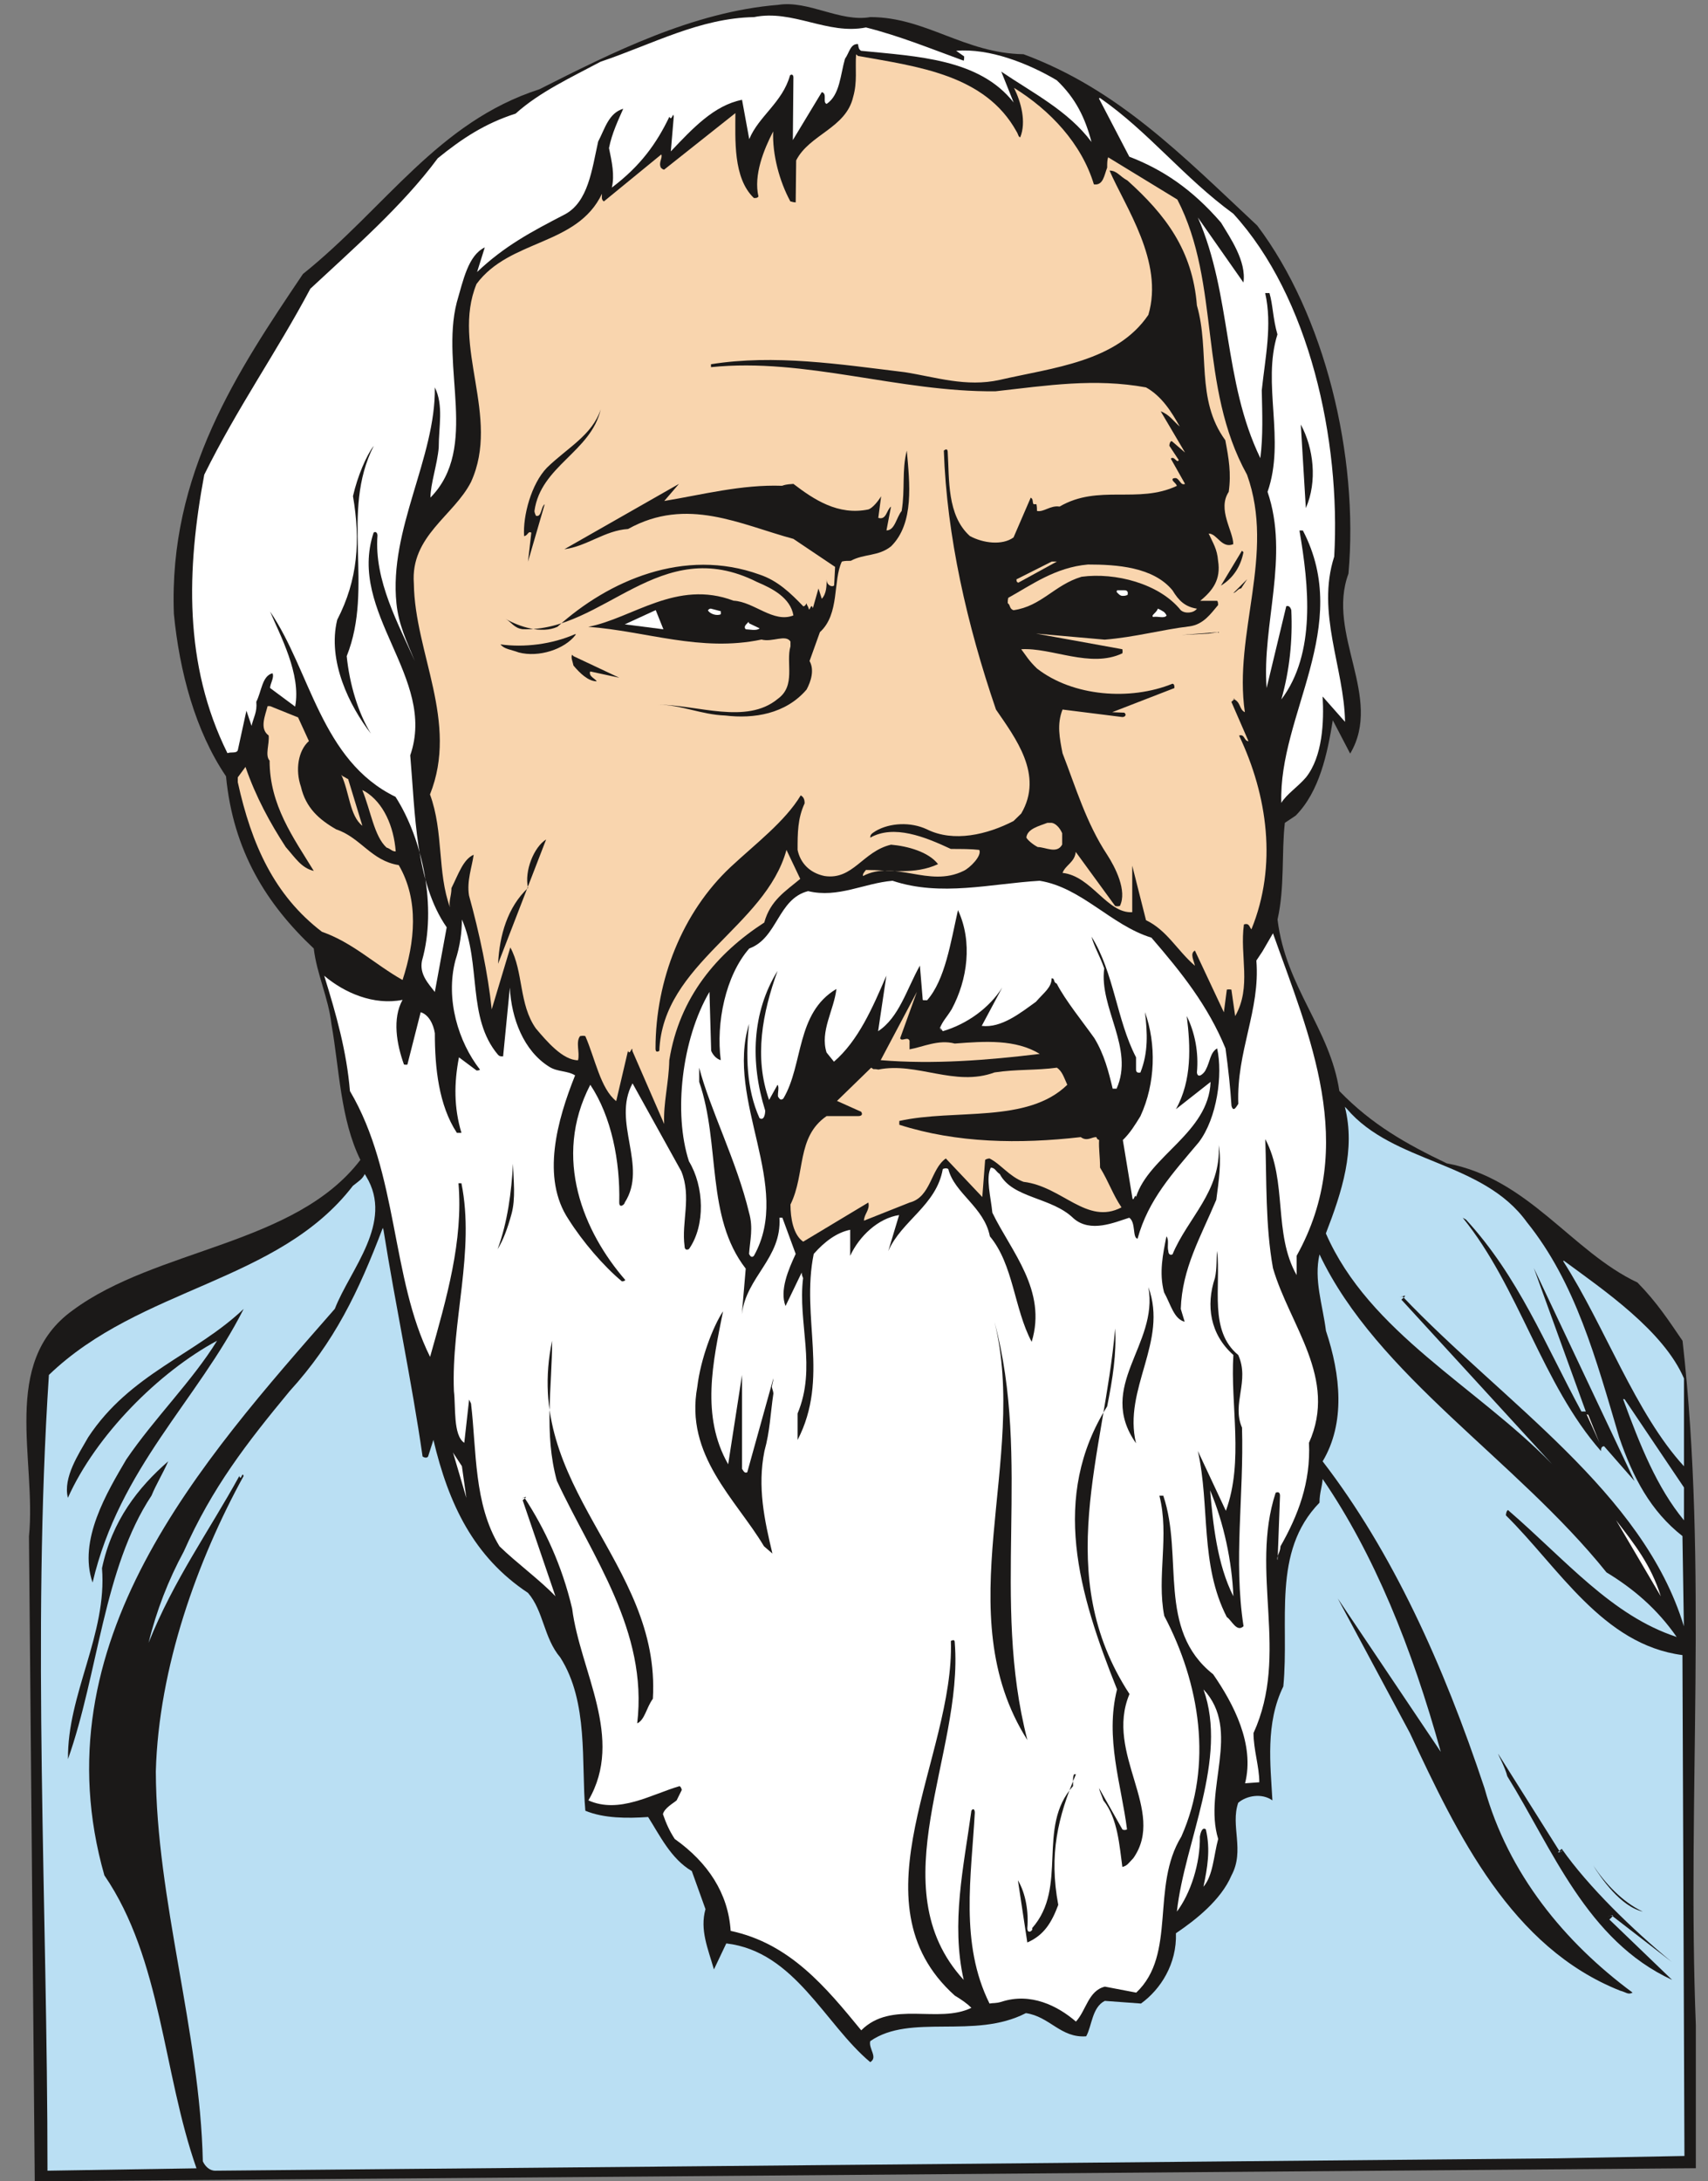 <svg xmlns="http://www.w3.org/2000/svg" xml:space="preserve" width="679.786" height="868.044" fill-rule="evenodd" stroke-linejoin="round" stroke-width="28.222" preserveAspectRatio="xMidYMid" version="1.2" viewBox="0 0 17986 22967"><rect x="0" y="0" width="17986" height="22967" fill="#808080" stroke="none"/><defs class="ClipPathGroup"><clipPath id="a" clipPathUnits="userSpaceOnUse"><path d="M0 0h17986v22967H0z"/></clipPath></defs><g class="SlideGroup"><g class="Slide" clip-path="url(#a)"><g class="Page"><g class="com.sun.star.drawing.ClosedBezierShape"><path fill="none" d="M278 44h17582v22926H278z" class="BoundingBox"/><path fill="#1B1918" d="M8195 51c320-50 650 185 970 129 584 0 988 381 1613 391 996 369 1671 1065 2461 1804 710 940 1071 2420 961 3665-236 635 369 1303 18 1895l-183-351c-56 346-139 750-391 1004l-114 76c-36 315 0 681-77 1018 87 717 552 1146 651 1806 345 357 711 560 1130 761 864 160 1316 929 2009 1255 206 210 331 403 475 614 270 2380 46 4819 140 7209v1503L366 22968l-61-6790c81-810-304-1829 459-2380 882-655 2345-686 3031-1585-211-429-221-956-305-1431-31-274-155-528-186-795-495-465-848-1023-924-1813-325-480-490-1105-549-1710-56-1476 673-2560 1359-3579 874-701 1420-1600 2490-1945 760-384 1616-816 2515-889Z"/></g><g class="com.sun.star.drawing.ClosedBezierShape"><path fill="none" d="M2023 163h9472v10283H2023z" class="BoundingBox"/><path fill="#FFF" d="M7941 180c408-83 774 190 1178 109 361 91 701 231 1029 350 5-15 5-20 5-45l-84-59c351-30 765 135 1059 310 201 191 300 399 366 650-246-330-625-520-950-741l130 325c-361-460-1014-485-1606-544-28-15-28-46-33-71-81-5-91 92-137 155-48 165-53 381-193 475-46-15 10-109-51-124l-305 505 6-660c0-31-21-36-36-21-79 285-330 430-429 671l-76-414c-295 58-519 300-750 543l31-365c-5-64-21 56-46 0-135 282-306 520-606 746 31-132 0-271-30-416 30-155 102-305 150-414-155 46-193 211-264 345-66 295-104 640-356 770-348 180-630 330-919 604l81-259c-175 84-226 343-295 579-175 681 239 1530-277 2055 0-144 71-345 87-525 0-224 53-445-41-635 10 744-485 1491-404 2276 23 224 109 399 193 605-170-386-429-846-393-1321 0-30-21-48-41-30-279 845 670 1526 386 2344 53 612 53 1336 384 1811l-125 681c-66-87-165-186-135-330 160-562 6-1281-279-1725-785-381-897-1331-1321-1951 104 247 330 661 264 1001l-264-196c0-45 46-109 26-155-110 26-115 191-171 300 11 109-30 165-50 254l-54-160-91 417c-15 35-69 15-109 30-464-935-429-1940-244-2932 353-714 764-1293 1117-1958 447-417 971-872 1342-1374 254-206 495-366 820-470 249-226 594-386 894-546 550-186 1045-460 1617-470Z"/></g><g class="com.sun.star.drawing.ClosedBezierShape"><path fill="none" d="M4355 572h8984v11264H4355z" class="BoundingBox"/><path fill="#F9D5AE" d="M9035 589c625 112 1338 196 1669 795 20 31 20 61 40 61 64-160 10-366-66-520 381 236 711 586 841 1016 99 15 109-97 140-176 0-45 0-76 10-109l729 445c460 889 216 1963 734 2898 300 835-145 1672-23 2500-61-28-41-109-122-140-84 51 81-53-20 31l180 414c-48 0-38-79-99-59 300 630 404 1370 130 2040-21-20-21-71-79-51-46 330 84 656-92 965l-40-279s-28-5-48 0l-31 239-305-650c-56 30-10 106 0 160-190-165-294-374-515-480l-145-574v490c-264 15-429-381-734-414 30-82 129-112 139-221l415 569c15 5 30 5 50 0 79-160-50-409-134-539-221-335-331-711-470-1069-31-160-61-305 0-460l630 79c30 0 48-26 20-46l-127-5 655-254c0-25 0-41-20-46-444 181-1049 135-1427-160-87-83-117-139-166-203 320-20 729 203 1065 43 0 0 5-15 0-43l-910-165 724 64c320-26 600-105 894-140 145-20 221-130 300-224 0-15 0-35-10-45h-178c135-110 219-227 188-421-10-126-53-185-99-287 89 0 135 161 259 112 0-139-170-366-48-551 28-196 0-356-36-544-315-431-160-939-299-1419-46-582-331-955-732-1316-79-41-109-104-188-104 165 383 574 960 409 1519-335 495-1006 556-1565 685-355 79-675-30-1000-81-690-84-1370-190-2041-84v31c996-102 1977 264 2996 254 546-61 1041-140 1585-41 165 92 269 257 355 412-61-51-109-127-200-160l256 434-132-114c-18-21-33 18-33 43l99 150c-20 40-46-48-84-15l150 266c-46 21-56-51-96-61-16 0-36 0-36 16 0 20 36 35 46 66-409 193-826-21-1235 218-99-15-165 61-238 46 0-16 0-46-6-71h-30c-15-21 0-54-30-69l-181 419c-119 86-320 61-460-15-243-219-215-600-233-879 0-30-10-46-41-20 31 899 244 1835 549 2726 205 300 505 688 266 1095l-81 79c-279 144-630 226-909 89-175-84-396-69-541 15-48 30-59 40-59 71 249-140 574-10 849 119 106 0 216 0 299 10 31 61-99 191-165 221-368 181-724-122-1059 54-5-21 10-38 31-64 249 0 510 54 759-61-99-129-320-190-495-205-300 71-399 375-700 330-160-33-256-140-284-275 0-175 0-330 74-490 0-20 0-63-41-84-165 275-480 513-739 755-506 475-790 1188-790 1910 0 30 10 43 40 25 36-922 1116-1305 1339-2116l145 305c-155 130-315 226-379 460-495 320-894 785-1000 1450-5 239-64 450-54 671l-335-770c0-71-25 59-46 0l-124 529c-165-130-221-445-325-684-16-5-31-5-56 0-48 64 0 173-21 254-160 0-330-200-444-335-180-254-130-599-269-853l-196 652c-40-383-129-800-239-1199-25-154 31-299 49-429-110 48-160 203-234 351 0 84-31 139-15 203-135-363-66-795-211-1189 305-764-160-1486-170-2221-37-500 421-713 602-1069 315-691-211-1430 58-2085 351-475 1059-399 1321-950 0 30-10 61 20 81l605-495c15 40-31 83-5 139 5 5 20 21 35 21l750-595c0 275-26 684 195 894 28 0 33 0 48-15-53-226 56-495 155-686-10 242 66 526 181 737 10 0 30 10 56 10l5-442c139-274 524-338 600-668 46-160 20-295 31-449l20 17Z"/></g><g class="com.sun.star.drawing.ClosedBezierShape"><path fill="none" d="M11572 1031h2593v7424h-2593z" class="BoundingBox"/><path fill="#FFF" d="M11582 1031c510 353 882 838 1405 1219 801 874 1132 2381 1063 3610-191 594 104 1169 114 1741l-236-267c15 267 0 630-175 851-84 99-208 180-260 269-31-929 755-1854 227-2868h-36c99 579 175 1294-191 1779 87-305 120-625 105-941-5-15-18-53-53-41l-207 862c-51-666 242-1385 10-2066 191-548-61-1135 104-1658-48-165-48-315-84-435h-45c76 338 0 679-36 1024 5 244 15 475-15 714-394-813-300-1715-658-2534l480 685c33-225-140-471-236-631-305-353-615-559-966-694l-320-614 10-5Z"/></g><g class="com.sun.star.drawing.ClosedBezierShape"><path fill="none" d="M5517 4310h811v1605h-811z" class="BoundingBox"/><path fill="#1B1918" d="M6326 4310c-104 450-632 595-698 1070 0 20 16 51 16 51 61 17 50-92 92-122l-176 605 35-305c-35-22-35 31-76 36-14-214 76-550 240-720 216-211 476-341 567-615Z"/></g><g class="com.sun.star.drawing.ClosedBezierShape"><path fill="none" d="M13697 4470h129v881h-129z" class="BoundingBox"/><path fill="#1B1918" d="M13698 4470c135 249 176 600 53 880l-53-880Z"/></g><g class="com.sun.star.drawing.ClosedBezierShape"><path fill="none" d="M3525 4694h413v3032h-413z" class="BoundingBox"/><path fill="#1B1918" d="M3936 4694c-357 701 6 1485-285 2215 30 295 119 595 255 816-225-290-461-765-355-1199 219-423 245-837 166-1302 48-210 141-429 219-530Z"/></g><g class="com.sun.star.drawing.ClosedBezierShape"><path fill="none" d="M5324 4745h4252v2801H5324z" class="BoundingBox"/><path fill="#1B1918" d="M9549 4745c30 340 81 764-166 1008-134 107-284 76-424 152-35 0-66 0-94 8-96 201-20 552-231 743l-109 304c53 94 15 214-31 300-221 259-558 310-856 274-260-10-465-114-709-114 414 0 930 213 1261-61 195-140 83-378 134-554v-50c-51-79-190 10-305-21-641 135-1215-89-1824-134 465-89 929-502 1530-275 216 11 419 239 630 155-31-185-221-284-381-351-1030-521-1614 527-2470 496-89-10-120-76-180-109 144 84 380 160 546 84 538-486 1333-837 2129-550 191 64 325 194 460 334 15 0 25-13 35-33 0 20 16 33 21 53 10 51 25-68 45 0l59-208 35 109c51-56 51-140 51-207 0 16 0 46 33 67 0 0 26 16 46 0l10-196-439-295c-557-150-1121-449-1741-104-244 15-435 183-671 213l1207-688-155 180c399-66 814-175 1240-160 59-20 84-15 120-20 216 165 470 335 790 269 45-15 104-89 134-139l-30 228c86 26 86-84 134-119l-48 251c89 0 104-137 160-205 38-232 0-425 54-635Z"/></g><g class="com.sun.star.drawing.PolyPolygonShape"><path fill="none" d="M5469 5690h1008v528H5469z" class="BoundingBox"/></g><g class="com.sun.star.drawing.ClosedBezierShape"><path fill="none" d="M12857 5799h238v369h-238z" class="BoundingBox"/><path fill="#1B1918" d="M13094 5814c-26 140-102 271-237 352l221-367 16 15Z"/></g><g class="com.sun.star.drawing.ClosedBezierShape"><path fill="none" d="M10703 5912h427v224h-427z" class="BoundingBox"/><path fill="#F9D5AE" d="M11075 5913h54l-405 222c-20-5-20-20-20-35l371-187Z"/></g><g class="com.sun.star.drawing.ClosedBezierShape"><path fill="none" d="M10612 5944h1993v507h-1993z" class="BoundingBox"/><path fill="#F9D5AE" d="M11457 5944c301 0 687 25 890 272 66 109 132 173 257 193-31 46-125 56-170 16-226-281-691-400-1045-352-287 86-422 311-717 352-45-16-30-54-60-74 0-26 0-31 5-56 246-136 495-321 840-351Z"/></g><g class="com.sun.star.drawing.ClosedBezierShape"><path fill="none" d="M12987 6099h147v147h-147z" class="BoundingBox"/><path fill="#1B1918" d="m13133 6099-64 97c-31 0-47 39-82 49l146-146Z"/></g><g class="com.sun.star.drawing.ClosedBezierShape"><path fill="none" d="M11758 6215h120v60h-120z" class="BoundingBox"/><path fill="#FFF" d="M11763 6215h77c39 0 39 27 34 49-23 10-34 10-55 10-25 0-46-25-61-42l5-17Z"/></g><g class="com.sun.star.drawing.PolyPolygonShape"><path fill="none" d="M6579 6424h408v204h-408z" class="BoundingBox"/><path fill="#FFF" d="m6905 6424 81 202-407-52 326-150Z"/></g><g class="com.sun.star.drawing.ClosedBezierShape"><path fill="none" d="M7455 6408h137v68h-137z" class="BoundingBox"/><path fill="#FFF" d="m7488 6409 103 27v31c-36 21-116 0-136-41 0 0 15-21 33-17Z"/></g><g class="com.sun.star.drawing.ClosedBezierShape"><path fill="none" d="M12136 6408h150v92h-150z" class="BoundingBox"/><path fill="#FFF" d="M12223 6423c21 16 37 11 62 58-25 35-92 5-141 15-30-15 34-42 49-88l30 15Z"/></g><g class="com.sun.star.drawing.ClosedBezierShape"><path fill="none" d="M7843 6548h158v86h-158z" class="BoundingBox"/><path fill="#FFF" d="m7888 6563 111 53c-31 30-111 10-146 10-25-27 0-47 30-78l5 15Z"/></g><g class="com.sun.star.drawing.PolyPolygonShape"><path fill="none" d="M12443 6654h392v33h-392z" class="BoundingBox"/><path fill="#1B1918" d="m12728 6671 105-16-390 31 285-15Z"/></g><g class="com.sun.star.drawing.ClosedBezierShape"><path fill="none" d="M5270 6675h793v213h-793z" class="BoundingBox"/><path fill="#1B1918" d="M6061 6685c-116 152-387 240-598 185-89-33-150-33-193-85 249 35 544 0 791-110v10Z"/></g><g class="com.sun.star.drawing.ClosedBezierShape"><path fill="none" d="M6019 6894h503v281h-503z" class="BoundingBox"/><path fill="#1B1918" d="m6039 6909 482 227-306-66c-20 51 54 76 69 104-89 0-176-84-245-166-10-48-29-84-15-114l15 15Z"/></g><g class="com.sun.star.drawing.ClosedBezierShape"><path fill="none" d="M2503 7435h1847v2885H2503z" class="BoundingBox"/><path fill="#F9D5AE" d="m2844 7435 295 119 114 249c-114 101-145 305-84 481 51 221 190 345 372 449 259 87 368 331 658 376 216 371 170 812 40 1210-299-170-523-393-849-508-500-382-742-918-886-1575v-51l81-110c109 316 259 590 424 844 99 112 165 221 295 251-214-350-465-691-465-1161-51-56 0-176-10-265-99-71-36-210-11-309h26Z"/></g><g class="com.sun.star.drawing.ClosedBezierShape"><path fill="none" d="M3594 8158h223v538h-223z" class="BoundingBox"/><path fill="#F9D5AE" d="M3609 8173c25 10 41 25 57 30l150 492c-135-106-135-351-222-537l15 15Z"/></g><g class="com.sun.star.drawing.ClosedBezierShape"><path fill="none" d="M3815 8319h353v647h-353z" class="BoundingBox"/><path fill="#F9D5AE" d="M3845 8334c194 119 302 367 322 631-41 0-51-26-97-41-130-119-166-390-255-605l30 15Z"/></g><g class="com.sun.star.drawing.ClosedBezierShape"><path fill="none" d="M10808 8664h378v284h-378z" class="BoundingBox"/><path fill="#F9D5AE" d="M11029 8664h46c39 5 85 50 110 109v120c-55 102-176 26-257 26-60-31-110-79-120-100 10-92 130-120 221-155Z"/></g><g class="com.sun.star.drawing.ClosedBezierShape"><path fill="none" d="M5245 8839h507v1310h-507z" class="BoundingBox"/><path fill="#1B1918" d="m5751 8839-506 1309c15-300 99-595 315-799-40-180 64-432 191-510Z"/></g><g class="com.sun.star.drawing.ClosedBezierShape"><path fill="none" d="M3414 9274h10551v12105H3414z" class="BoundingBox"/><path fill="#FFF" d="M9399 9274c510 170 1036 30 1549 0 443 71 753 469 1177 599 320 371 595 716 780 1166 30 218 51 414 63 604 21 79 56 0 72-20-21-554 233-986 190-1509l64-96 111-191c384 1082 899 2230 249 3396v203c-249-439-94-988-330-1432 15 434 0 909 81 1359 176 604 684 1161 379 1839 20 417-115 765-300 1090 0 61-46 107-30 145l25-678c0-41-25-41-46-31-274 839 148 1695-233 2530 0 176 61 353 61 518l-150 11c104-409-122-839-336-1148-596-470-309-1240-525-1880h-41c107 419-30 853 51 1265 376 714 515 1570 180 2324-325 528-46 1239-475 1643l-330-63c-175 43-196 249-305 368-191-165-476-310-786-208-61 18-86 10-124 18-315-633-191-1344-155-2009 0-39-20-49-36-21-81 592-216 1181-81 1781-899-981 0-2380-94-3549 0-30-10-35-41-20 41 1219-1059 2748 41 3734 76 46 130 84 175 129-350 171-840-83-1160 237-369-450-750-915-1375-1047-25-394-238-719-589-968-56-86-91-165-124-261 15-64 109-115 144-145l54-109c0-5-5-31-23-41-297 86-635 295-960 150 383-655-87-1359-171-2019-107-455-290-846-506-1174-84 54 89-56-15 33l345 1011c-155-165-414-355-589-526-272-444-241-1009-300-1504l-20-41-51 455c-119-79-89-379-109-544-30-731 224-1471 79-2189h-31c51 604-124 1209-299 1828-414-830-331-1930-844-2799-35-419-144-805-271-1214 210 178 520 315 825 254-109 196-63 465 15 681 0 0 31 5 36 0l140-551c83 25 134 124 149 221 0 363 41 759 232 1049h48c-79-264-79-521-26-795l186 139s30 0 35-10c-226-289-365-739-259-1148 49-150 69-299 69-432 206 465 51 1037 381 1425 15 16 25 16 53 16l71-724c16 325 145 665 414 833 87 56 191 40 273 91-186 465-362 1080-67 1519 146 231 367 490 560 650 0 0 30 0 35-15-434-500-770-1280-368-2055 224 336 315 806 305 1240 0 66 58 20 58 0 247-384-139-848 82-1255l513 925c111 271 0 536 35 790 0 30 16 45 46 30 175-249 160-660 0-924-165-506-76-1286 216-1784l18 620c15 38 50 84 101 99-51-391 49-889 300-1176 300-109 300-523 620-604 315 76 589-84 889-109Z"/></g><g class="com.sun.star.drawing.ClosedBezierShape"><path fill="none" d="M7363 9583h5478v5580H7363z" class="BoundingBox"/><path fill="#1B1918" d="M10088 9583c156 335 100 734-66 1043-53 87-94 122-125 201 56 81-50-89 31 31 260-77 491-247 626-460l-216 404c206 25 406-135 571-254 84-97 165-150 165-247 39 0 13 41 54 56 86 170 279 409 396 574 104 171 150 352 193 532h41c190-424-186-852-130-1266-46-134-104-223-134-335 238 381 264 876 469 1271v129c0 31 21 36 46 31 84-211 74-420 48-636 120 336 112 750-48 1096-56 91-107 175-185 251l99 600c10 73 30-51 40 0 135-432 765-676 785-1212l-365 287c170-305 154-660 114-981 86 175 127 384 107 595 10 76 83 0 94-31 45-83 45-180 119-223 61 274 0 734-193 988-277 330-531 602-645 1016-56-10-16-170-87-221-150 46-409 165-589 5-229-223-640-208-775-465-45-30-45-63-94-68-56 109 0 310 16 475 198 409 579 818 414 1360-186-351-191-812-440-1111-61-310-372-450-438-709-17-10-33-10-58 0-66 383-434 543-574 864l114-379c-221 33-421 224-515 429v-274c-140 28-270 124-384 254-137 672 168 1307-170 1959v-279c203-485 0-955 58-1426-15-30-15-58-15-58l-170 353c-64-165 30-384 107-549l-140-381h-31c26 427-350 620-396 1017l41-481c-424-546-264-1311-490-1966v-150c111 432 396 986 525 1527 46 160 10 289 0 434 10 20 26 46 51 20 414-736-302-1630-51-2442-35 321-30 682 110 992 45 30 60-36 60-79-160-510-139-1037 130-1471-160 444-249 910-89 1359l89-160c20 26 0 82 5 125 15 20 25 46 56 20 213-358 130-900 559-1154-26 224-175 445-104 669l78 97c257-222 407-568 552-906l-87 585c221-145 300-440 440-691l30 360c0 5 5 5 46 5 190-215 249-614 325-949Z"/></g><g class="com.sun.star.drawing.ClosedBezierShape"><path fill="none" d="M9274 10444h1676v739H9274z" class="BoundingBox"/><path fill="#F9D5AE" d="m9655 10444-176 488c15 41 79-23 99 26v91c141-25 306-107 476-61 320-25 641-46 895 109-544 66-1116 112-1675 66l381-719Z"/></g><g class="com.sun.star.drawing.ClosedBezierShape"><path fill="none" d="M8324 11242h3487v1833H8324z" class="BoundingBox"/><path fill="#F9D5AE" d="M9196 11257c12 0 33 0 53 5 406-83 805 185 1224 30 231-35 437-20 657-50 56 40 71 96 109 180-420 411-1185 251-1769 381v40c605 194 1265 204 1911 130 64 48 114 0 160 0 13 0 0 20 33 30-5 100 10 169 10 291 92 150 135 285 226 419-365 191-624-221-1032-269-150-56-244-191-358-246 0 0-25 0-46 15l-30 391-384-406c-160 111-155 406-381 464l-481 191c0-69 66-114 46-191l-686 412c-104-71-134-247-134-391 160-325 60-710 380-931h331c48 0 48-25 33-46l-254-114 360-350 22 15Z"/></g><g class="com.sun.star.drawing.ClosedBezierShape"><path fill="none" d="M13961 11654h3772v5471h-3772z" class="BoundingBox"/><path fill="#BADFF3" d="M14182 11674c491 579 1431 548 1896 1194 513 636 729 1441 973 2266 145 424 330 776 666 1040l15 950c-429-1416-1906-2361-2965-3476-94 51 109-61-10 36l1585 1730c-790-811-1926-1385-2380-2427 170-439 314-884 200-1333l20 20Z"/></g><g class="com.sun.star.drawing.ClosedBezierShape"><path fill="none" d="M12232 12057h616v1861h-616z" class="BoundingBox"/><path fill="#1B1918" d="M12834 12057c30 180 0 380-26 576-168 400-359 720-374 1149l41 135c-113-28-146-181-217-310-55-208-11-404 25-589 31 40 5 104 20 155 0 20 11 50 44 35 161-387 512-661 487-1151Z"/></g><g class="com.sun.star.drawing.ClosedBezierShape"><path fill="none" d="M5240 12253h175v901h-175z" class="BoundingBox"/><path fill="#1B1918" d="M5402 12253c5 175 30 365-16 531-41 150-87 275-146 369 105-285 146-601 162-900Z"/></g><g class="com.sun.star.drawing.ClosedBezierShape"><path fill="none" d="M431 12362h3522v10495H431z" class="BoundingBox"/><path fill="#BADFF3" d="M3856 12387c295 485-170 980-330 1394-1406 1607-3125 3512-2427 5965 605 885 615 2076 970 3085l-1569 25c0-2774-165-5640 15-8379 965-929 2416-970 3201-1991 59-48 99-69 125-124l15 25Z"/></g><g class="com.sun.star.drawing.PolyPolygonShape"><path fill="none" d="M5133 12459h48v695h-48z" class="BoundingBox"/></g><g class="com.sun.star.drawing.ClosedBezierShape"><path fill="none" d="M15402 12822h1811v2773h-1811z" class="BoundingBox"/><path fill="#1B1918" d="M15438 12842c554 604 828 1305 1215 2020h46l-547-1510 1060 2242-320-366c-33 0-33 35-33 51-621-706-862-1726-1456-2457l35 20Z"/></g><g class="com.sun.star.drawing.ClosedBezierShape"><path fill="none" d="M1565 12929h16175v9928H1565z" class="BoundingBox"/><path fill="#BADFF3" d="M4038 12949c127 797 298 1597 412 2387 25 16 46 16 58 0l56-175c160 676 424 1232 996 1611 165 190 165 474 340 680 300 471 219 1106 264 1614 196 81 440 81 661 66 119 186 239 440 460 569l144 401c-61 219 26 414 89 635l130-274c721 84 1036 849 1516 1250 84-51-20-142 0-221 424-295 1096-15 1639-295 252 36 366 264 635 244 61-109 61-305 196-373l381 28c208-150 379-419 368-740 206-139 475-350 585-609 142-264-13-521 71-765 89-76 249-104 360-25-20-373-76-810 115-1200 66-686-125-1415 381-1935 0-105 28-166 33-249 541 790 939 1773 1244 2873l-1084-1614 759 1416c501 1070 1067 2258 2215 2713 61 15 81 46 130 20-714-528-1309-1249-1560-2154-434-1306-973-2490-1704-3440 241-404 190-909 35-1374-35-277-129-536-68-805 604 1275 2067 2159 3022 3348 280 170 531 381 739 680-683-223-1168-810-1767-1328-16-25-31 23-31 48 554 546 1019 1362 1859 1471l21 5274-1339 25-14133 130c-61 0-107-48-130-99-30-1364-490-2751-495-4105 30-1096 439-2226 924-3110-15-56-25 61-45 0-315 574-689 1090-955 1755 81-335 210-665 370-960 300-675 661-1140 1115-1689 470-516 724-1041 981-1719l7 20Z"/></g><g class="com.sun.star.drawing.ClosedBezierShape"><path fill="none" d="M12614 13172h482v3972h-482z" class="BoundingBox"/><path fill="#1B1918" d="M12817 13172c41 380-89 840 222 1095 124 275-71 511 40 765 21 716-91 1395 16 2091-72 69-127-66-176-96-285-554-176-1175-305-1749l295 630c191-521 46-1115 79-1641-245-217-291-521-194-811 23-104 13-203 23-284Z"/></g><g class="com.sun.star.drawing.ClosedBezierShape"><path fill="none" d="M16462 13275h1272v2166h-1272z" class="BoundingBox"/><path fill="#BADFF3" d="M16477 13281c414 305 1040 732 1256 1233v925c-511-557-832-1472-1271-2158 0-14 15 0 15 0Z"/></g><g class="com.sun.star.drawing.ClosedBezierShape"><path fill="none" d="M11820 13553h329v1645h-329z" class="BoundingBox"/><path fill="#1B1918" d="M12093 13553c211 574-270 1070-130 1644-424-605 240-1035 130-1644Z"/></g><g class="com.sun.star.drawing.ClosedBezierShape"><path fill="none" d="M705 13782h1863v2882H705z" class="BoundingBox"/><path fill="#1B1918" d="M2566 13782c-491 970-1307 1672-1591 2881-155-445 155-955 355-1296 300-440 695-826 956-1250-614 330-1276 995-1571 1654-54-213 115-464 214-638 442-671 1126-866 1637-1351Z"/></g><g class="com.sun.star.drawing.ClosedBezierShape"><path fill="none" d="M7322 13807h823v2552h-823z" class="BoundingBox"/><path fill="#1B1918" d="M7614 13807c-106 530-236 1104 54 1611l146-941v989c15 20 25 51 55 36l275-989c0 28-10 48-16 89 0 15 16 45 16 73-31 206-36 396-94 603-76 379 0 729 84 1080l-89-77c-295-495-836-955-702-1679 35-295 165-635 271-795Z"/></g><g class="com.sun.star.drawing.ClosedBezierShape"><path fill="none" d="M10430 13917h390v4406h-390z" class="BoundingBox"/><path fill="#1B1918" d="M10472 13917c393 1465-38 2922 347 4405-851-1339 15-2955-347-4405Z"/></g><g class="com.sun.star.drawing.ClosedBezierShape"><path fill="none" d="M11320 13988h722v5671h-722z" class="BoundingBox"/><path fill="#1B1918" d="M11743 13988c-114 1323-669 2593 151 3849-265 630 392 1229 40 1729-55 56-60 77-115 92-30-211-46-511-200-701-21-64-36-84-46-130l246 435s20 15 49 0c-59-470-234-961-105-1474-405-1012-704-2025-104-2980 59-295 99-551 84-820Z"/></g><g class="com.sun.star.drawing.ClosedBezierShape"><path fill="none" d="M5766 14117h1114v4031H5766z" class="BoundingBox"/><path fill="#1B1918" d="M5814 14117c-326 1544 1147 2325 1061 3770-69 94-84 221-165 259 116-973-476-1758-846-2554-138-505-50-990-50-1475Z"/></g><g class="com.sun.star.drawing.ClosedBezierShape"><path fill="none" d="M17092 14732h642v1277h-642z" class="BoundingBox"/><path fill="#BADFF3" d="m17107 14732 626 930v346c-285-346-461-786-641-1276h15Z"/></g><g class="com.sun.star.drawing.PolyPolygonShape"><path fill="none" d="M16707 14892h138v302h-138z" class="BoundingBox"/><path fill="#FFF" d="m16725 14897 119 296-136-301 17 5Z"/></g><g class="com.sun.star.drawing.PolyPolygonShape"><path fill="none" d="M4770 15292h142v481h-142z" class="BoundingBox"/><path fill="#FFF" d="m4780 15310 84 128 47 334-141-479 10 17Z"/></g><g class="com.sun.star.drawing.ClosedBezierShape"><path fill="none" d="M716 15387h1057v3136H716z" class="BoundingBox"/><path fill="#1B1918" d="M1771 15387c-56 129-125 238-175 360-507 765-560 1871-880 2775-9-681 414-1316 358-2010 106-501 382-851 697-1125Z"/></g><g class="com.sun.star.drawing.ClosedBezierShape"><path fill="none" d="M12743 15692h246v1117h-246z" class="BoundingBox"/><path fill="#FFF" d="M12743 15692c145 345 230 750 245 1116-171-336-215-766-245-1116Z"/></g><g class="com.sun.star.drawing.ClosedBezierShape"><path fill="none" d="M17018 16007h472v802h-472z" class="BoundingBox"/><path fill="#FFF" d="M17018 16007c194 253 365 465 471 801l-471-801Z"/></g><g class="com.sun.star.drawing.ClosedBezierShape"><path fill="none" d="M12393 17788h467v2341h-467z" class="BoundingBox"/><path fill="#FFF" d="M12673 17788c406 434-5 1054 155 1575-48 178-53 384-155 503 41-198 76-388 25-604-40-31-58 45-63 76 5 284-98 599-242 790 81-737 542-1606 280-2340Z"/></g><g class="com.sun.star.drawing.ClosedBezierShape"><path fill="none" d="M15776 18466h1833v2382h-1833z" class="BoundingBox"/><path fill="#1B1918" d="m15776 18466 650 1032c106-51-99 63 20-31 280 399 745 850 1157 1190l-635-491c-109 51 94-54-21 45l661 636c-899-414-1261-1380-1736-2145-20-87-96-226-96-236Z"/></g><g class="com.sun.star.drawing.ClosedBezierShape"><path fill="none" d="M10719 18682h612v1772h-612z" class="BoundingBox"/><path fill="#1B1918" d="M11330 18682c-191 449-285 848-186 1375-69 185-150 320-326 396l-99-655c83 139 114 335 99 505 0 69 67 23 50 0 386-437 42-1063 432-1497 0-56-5-89 10-124h20Z"/></g><g class="com.sun.star.drawing.ClosedBezierShape"><path fill="none" d="M16777 19642h523v487h-523z" class="BoundingBox"/><path fill="#1B1918" d="M16777 19642c124 185 305 384 522 486-237-56-441-357-522-486Z"/></g></g></g></g></svg>
